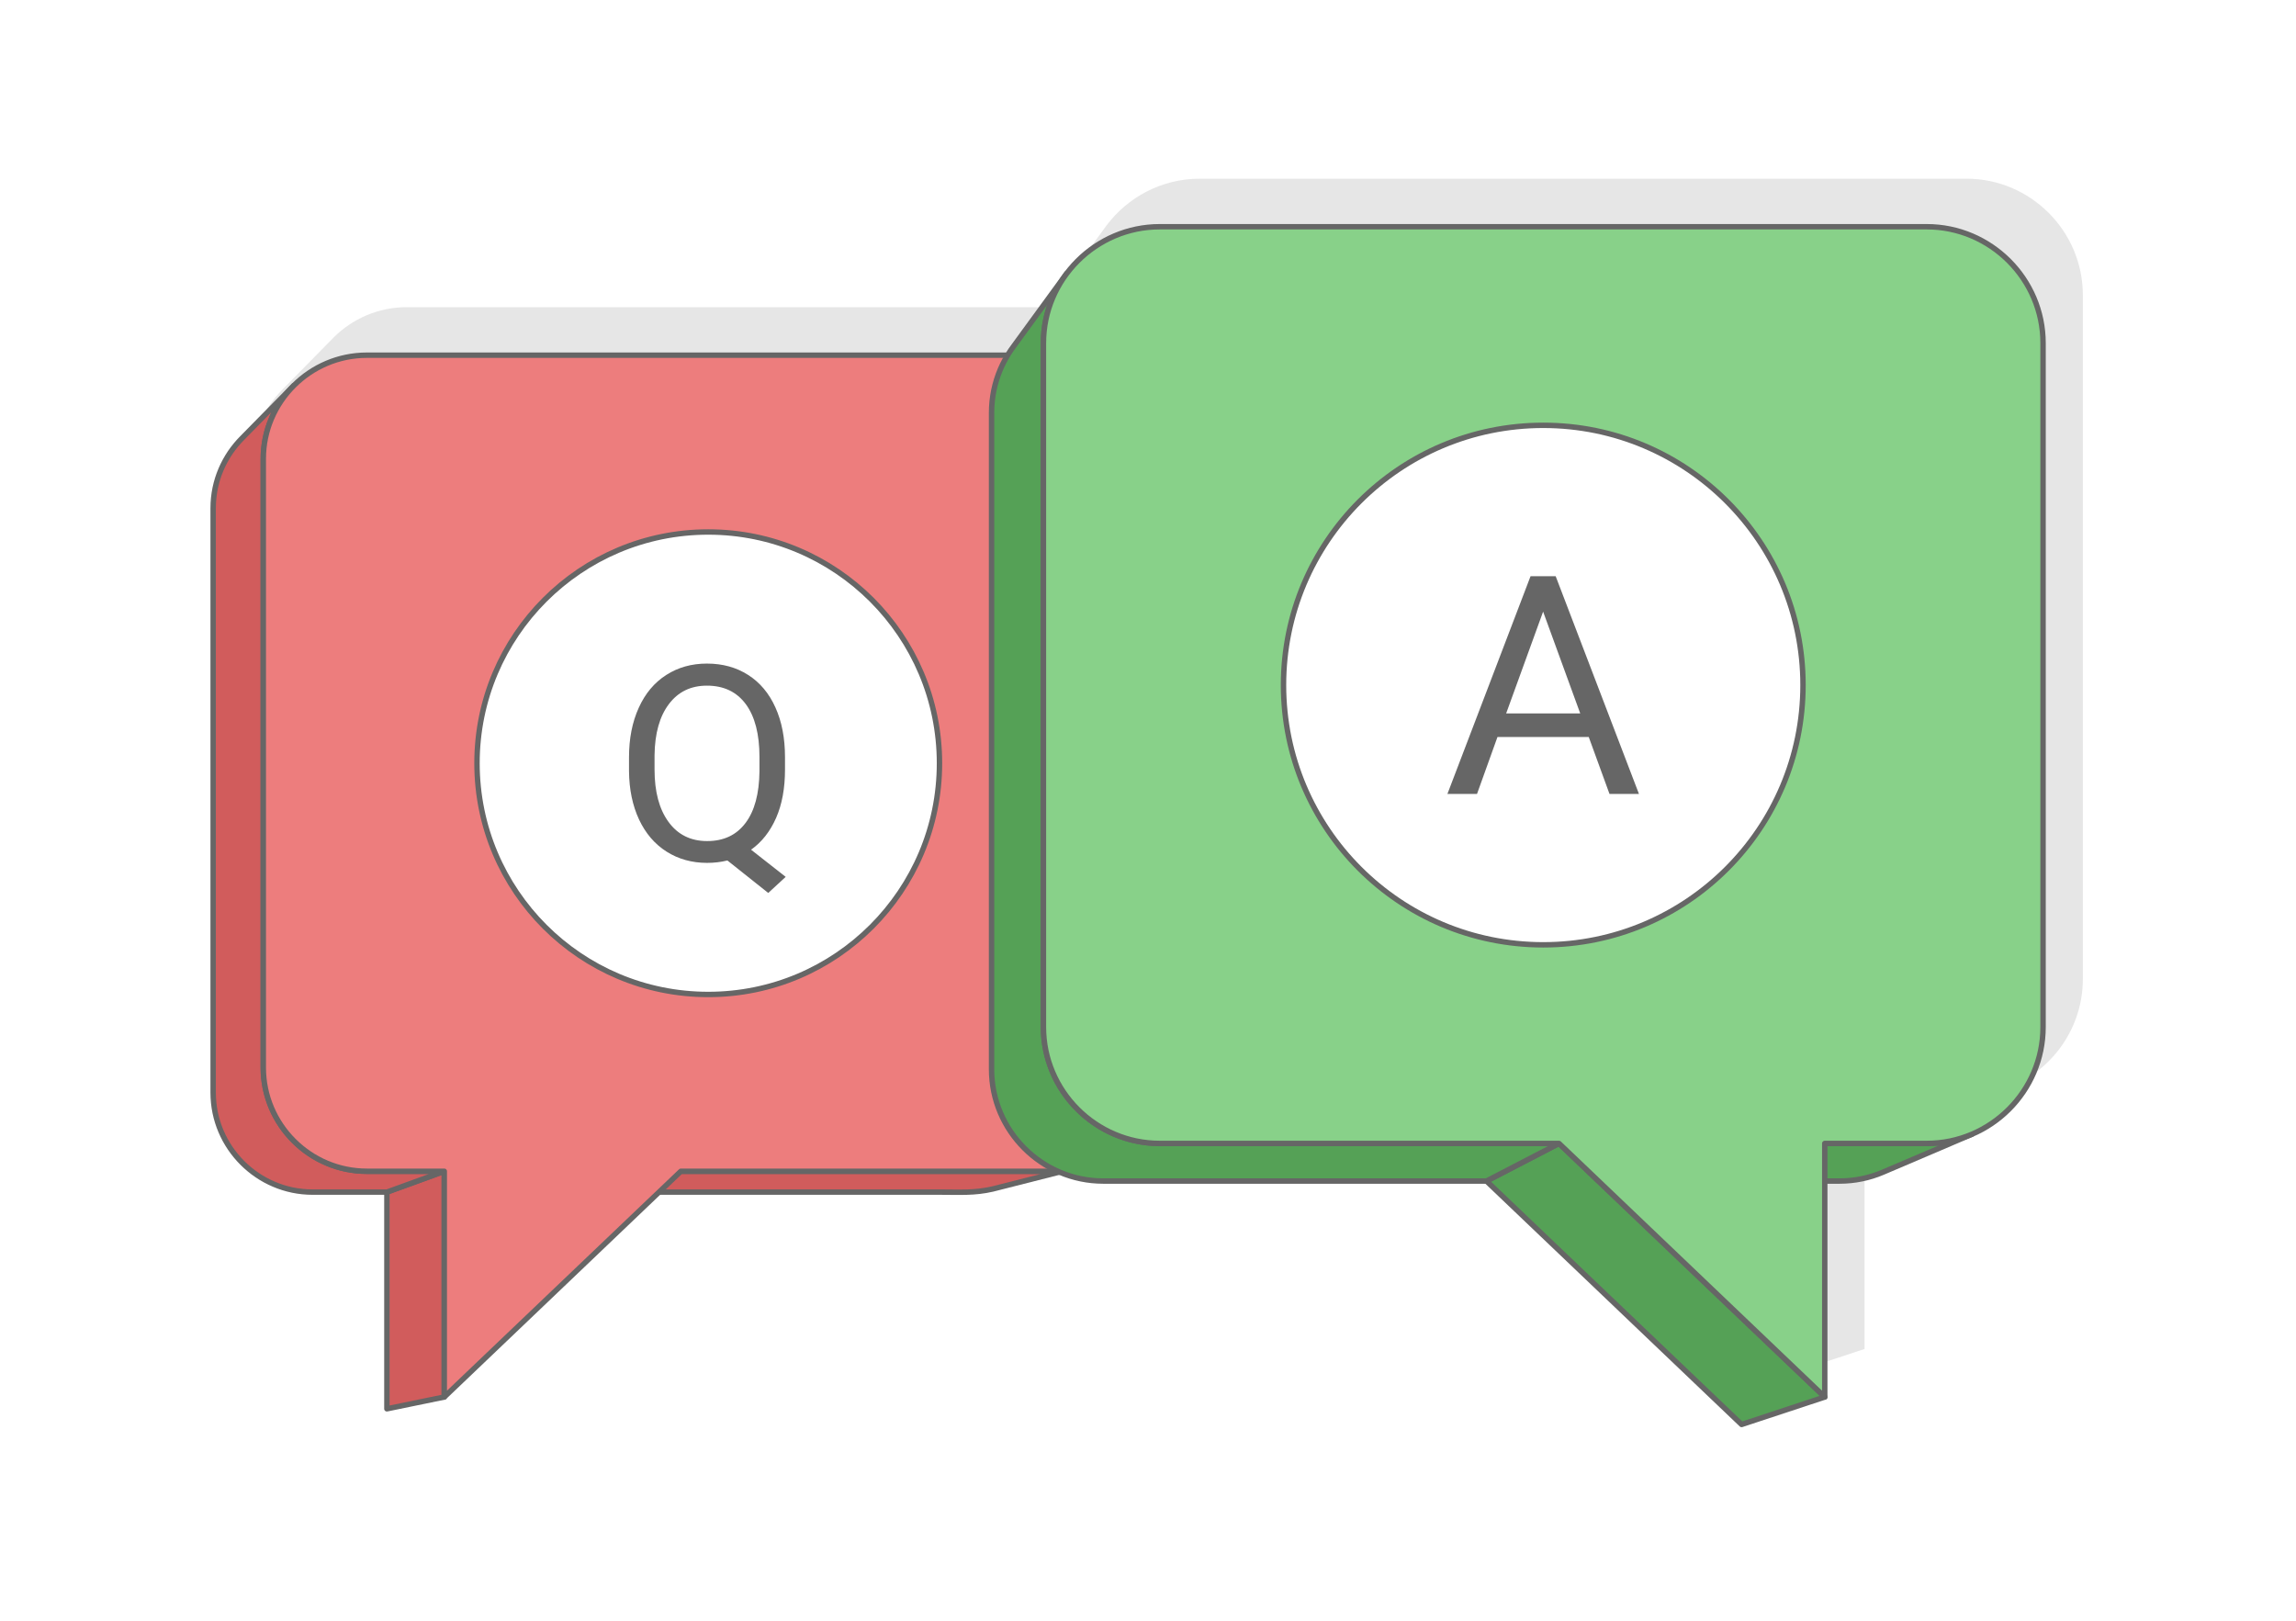 <?xml version="1.0" encoding="UTF-8"?>
<!DOCTYPE svg PUBLIC "-//W3C//DTD SVG 1.1//EN" "http://www.w3.org/Graphics/SVG/1.1/DTD/svg11.dtd">
<!-- Creator: CorelDRAW 2020 (64-Bit) -->
<svg xmlns="http://www.w3.org/2000/svg" xml:space="preserve" width="425px" height="300px" version="1.1" style="shape-rendering:geometricPrecision; text-rendering:geometricPrecision; image-rendering:optimizeQuality; fill-rule:evenodd; clip-rule:evenodd"
viewBox="0 0 17536.4 12378.6"
 xmlns:xlink="http://www.w3.org/1999/xlink"
 xmlns:xodm="http://www.corel.com/coreldraw/odm/2003">
 <defs>
  <style type="text/css">
   <![CDATA[
    .str0 {stroke:#666666;stroke-width:41.3;stroke-linecap:round;stroke-linejoin:round;stroke-miterlimit:2.613}
    .fil4 {fill:#55A156}
    .fil5 {fill:#88D189}
    .fil2 {fill:#D15C5C}
    .fil1 {fill:#E6E6E6}
    .fil3 {fill:#ED7D7D}
    .fil0 {fill:white}
    .fil6 {fill:#666666;fill-rule:nonzero}
   ]]>
  </style>
 </defs>
 <g id="Layer_x0020_1">
  <g id="_2470287168624">
   <rect class="fil0" width="17536.4" height="12378.6"/>
   <path class="fil1" d="M9162.3 1364.8l5857.5 0c488.6,0 888.6,400 888.6,888.7l0 5224.1c0,366.6 -224.9,683.1 -543.6,818.5l-680.1 290.2 -38.7 15.3 -39.6 13.5 -40.4 11.5 -41.2 9.6 -41.9 7.5 -42.5 5.5 -43.2 3.3 -43.7 1.1 -112.4 0 0 1649.4 -635.1 209.9 -1948.7 -1859.3 -2927 0 -43.8 -1.1 -43.1 -3.3 -42.6 -5.5 -41.9 -7.5 -41.2 -9.6 -40.4 -11.5 -39.6 -13.5 -38.7 -15.3 -3.3 -1.5 -509.1 129.2 -36.7 8.5 -37.3 6.7 -37.9 4.9 -38.4 2.9 -39 1 -2359.9 0 -1640.2 1565 -438.3 90.2 0 -1655.2 -567.6 0 -38.9 -1 -38.4 -2.9 -37.9 -4.9 -37.3 -6.7 -36.7 -8.5 -35.9 -10.3 -35.3 -12 -34.4 -13.6 -33.6 -15.3 -32.8 -16.8 -31.8 -18.3 -30.8 -19.9 -29.8 -21.2 -28.7 -22.6 -27.6 -23.9 -26.4 -25.2 -25.2 -26.4 -23.9 -27.6 -22.6 -28.7 -21.2 -29.8 -19.9 -30.8 -18.3 -31.8 -16.8 -32.8 -15.3 -33.6 -13.6 -34.4 -12 -35.3 -10.3 -35.9 -8.5 -36.7 -6.7 -37.3 -4.9 -37.9 -2.9 -38.4 -1 -38.9 0 -4464.8 1 -38.9 2.9 -38.4 4.9 -37.9 6.7 -37.3 8.5 -36.7 10.3 -36 12 -35.2 13.6 -34.5 15.3 -33.6 16.8 -32.7 18.4 -31.8 19.8 -30.8 21.2 -29.8 22.6 -28.7 24 -27.6 25.1 -26.4 392.3 -399.2c143.4,-143.4 341.2,-232.4 558.7,-232.4l4893.9 0 1.3 -2.1 22.2 -34.6 23.9 -33.5 390.7 -535.5c4.2,-5.9 8.5,-11.8 12.8,-17.6 162.5,-216.8 421.4,-357.8 711.5,-357.8z"/>
   <g>
    <g>
     <path class="fil2 str0" d="M7183.3 9104.9l-2493.5 0 510.6 -159.2 2606.1 0c151.3,-0.6 263.8,8.4 407.3,-25l-631.1 160.2c-140.3,32.5 -253.2,24 -399.4,24z"/>
     <polygon class="fil2 str0" points="3393.3,10669.9 2955,10760.1 2955,9104.9 3393.3,8945.7 "/>
     <polygon class="fil2 str0" points="3393.3,8945.7 2955,9104.9 2387.5,9104.9 2348.6,9103.9 2310.1,9100.9 2272.2,9096.1 2234.9,9089.4 2198.3,9080.9 2162.3,9070.6 2127,9058.6 2092.6,9044.9 2059,9029.7 2026.2,9012.9 1994.4,8994.5 1963.6,8974.7 1933.8,8953.5 1905.1,8930.9 1877.5,8907 1851.1,8881.8 1825.9,8855.4 1802,8827.8 1779.4,8799.1 1758.2,8769.3 1738.4,8738.5 1720,8706.7 1703.2,8673.9 1687.9,8640.3 1674.3,8605.9 1662.3,8570.6 1652,8534.6 1643.5,8498 1636.8,8460.7 1632,8422.8 1629,8384.3 1628,8345.4 1628,3880.7 1629,3841.8 1632,3803.3 1636.8,3765.4 1643.5,3728.1 1652,3691.5 1662.3,3655.5 1674.3,3620.3 1688,3585.8 1703.2,3552.2 1720.1,3519.5 1738.4,3487.7 1758.2,3456.8 1779.5,3427 1802.1,3398.3 1826,3370.7 1851.2,3344.3 2243.5,2945.2 2217.2,2972.7 2192.3,3001.4 2168.8,3031.3 2146.6,3062.4 2126,3094.5 2106.9,3127.6 2089.3,3161.7 2073.5,3196.7 2059.2,3232.6 2046.7,3269.3 2036,3306.8 2027.1,3345 2020.2,3383.8 2015.1,3423.3 2012,3463.3 2011,3503.9 2011,8154.6 2012,8195.2 2015.1,8235.2 2020.1,8274.7 2027.1,8313.5 2036,8351.7 2046.7,8389.2 2059.2,8425.9 2073.4,8461.8 2089.3,8496.8 2106.8,8530.9 2125.9,8564 2146.6,8596.2 2168.7,8627.2 2192.2,8657.1 2217.1,8685.8 2243.4,8713.3 2270.9,8739.6 2299.6,8764.5 2329.5,8788 2360.6,8810.1 2392.7,8830.8 2425.8,8849.9 2459.9,8867.4 2494.9,8883.3 2530.8,8897.5 2567.5,8910 2605,8920.7 2643.2,8929.6 2682,8936.6 2721.5,8941.6 2761.6,8944.7 2802.1,8945.7 "/>
    </g>
    <path class="fil3 str0" d="M2802.1 2712.8l5214.6 0c435,0 791.1,356.1 791.1,791.1l0 4650.7c0,435.1 -356,791.1 -791.1,791.1l-2816.3 0 -1807.1 1724.2 0 -1724.2 -591.2 0c-435.1,0 -791.1,-356 -791.1,-791.1l0 -4650.7c0,-435.1 356.2,-791.1 791.1,-791.1z"/>
   </g>
   <g>
    <g>
     <polygon class="fil4 str0" points="15060.9,8663 14380.9,8953.1 14342.1,8968.5 14302.6,8981.9 14262.2,8993.5 14221,9003 14179.1,9010.6 14136.5,9016 14093.3,9019.3 14049.6,9020.5 13302.1,9020.5 13937.2,8733.1 14715.9,8733.1 14761.4,8732 14806.4,8728.5 14850.8,8722.8 14894.4,8715 14937.3,8705 14979.4,8693 15020.6,8679 "/>
     <polygon class="fil4 str0" points="13937.2,10669.9 13302.1,10879.7 11353.4,9020.5 11907.4,8733.1 "/>
     <polygon class="fil4 str0" points="11907.4,8733.1 11353.4,9020.5 8426.4,9020.5 8382.7,9019.3 8339.5,9016 8296.9,9010.6 8255,9003 8213.8,8993.5 8173.4,8981.9 8133.8,8968.5 8095.1,8953.2 8057.4,8936 8020.6,8917.1 7984.9,8896.5 7950.3,8874.2 7916.8,8850.4 7884.5,8825 7853.5,8798.2 7823.9,8769.9 7795.6,8740.2 7768.7,8709.2 7743.3,8676.9 7719.5,8643.5 7697.2,8608.9 7676.6,8573.1 7657.7,8536.4 7640.6,8498.6 7625.3,8459.9 7611.8,8420.3 7600.3,8379.9 7590.7,8338.7 7583.2,8296.8 7577.7,8254.3 7574.4,8211.1 7573.3,8167.3 7573.3,3152.1 7574.4,3108.4 7577.7,3065.2 7583.2,3022.7 7590.7,2980.8 7600.3,2939.6 7611.8,2899.2 7625.3,2859.6 7640.6,2820.9 7657.8,2783.1 7676.7,2746.4 7697.3,2710.6 7719.5,2676 7743.4,2642.5 8146.9,2089.5 8122.1,2124.4 8098.9,2160.4 8077.4,2197.6 8057.7,2235.9 8039.9,2275.3 8023.9,2315.6 8009.9,2356.8 7997.8,2398.9 7987.9,2441.8 7980,2485.4 7974.3,2529.8 7970.9,2574.8 7969.7,2620.3 7969.7,7844.5 7970.9,7890 7974.3,7935 7980,7979.3 7987.9,8023 7997.8,8065.9 8009.9,8108 8023.9,8149.2 8039.8,8189.5 8057.7,8228.9 8077.4,8267.2 8098.9,8304.4 8122,8340.5 8146.9,8375.3 8173.3,8408.9 8201.3,8441.2 8230.8,8472.1 8261.7,8501.6 8293.9,8529.6 8327.6,8556 8362.4,8580.8 8398.5,8604 8435.7,8625.5 8474,8645.2 8513.3,8663 8553.6,8679 8594.9,8693 8637,8705 8679.9,8715 8723.5,8722.8 8767.9,8728.5 8812.8,8732 8858.4,8733.1 "/>
    </g>
    <path class="fil5 str0" d="M8858.4 1731.7l5857.5 0c488.6,0 888.6,400 888.6,888.6l0 5224.2c0,488.7 -399.8,888.6 -888.6,888.6l-778.7 0 0 1936.8 -2029.8 -1936.8 -3049 0c-488.8,0 -888.7,-399.8 -888.7,-888.6l0 -5224.2c0,-488.8 400.2,-888.6 888.7,-888.6z"/>
   </g>
   <circle class="fil0 str0" cx="11787.1" cy="5232.4" r="1983.9"/>
   <path class="fil6" d="M12134.5 5628.9l-697.1 0 -156.3 435.1 -226.1 0 635.1 -1663.1 191.8 0 636.2 1663.1 -225 0 -158.6 -435.1zm-630.8 -180.1l565.7 0 -283.4 -777.4 -282.3 777.4z"/>
   <circle class="fil0 str0" cx="5409.4" cy="5829.3" r="1766.2"/>
   <path class="fil6" d="M5995.7 5877.2c0,142.9 -22.5,266.1 -68,369.9 -45.5,103.4 -109,184.3 -191.2,242.6l264.4 207.5 -133.2 122.9 -312 -248.1c-49,12.1 -100.3,18.4 -154.5,18.4 -116.6,0 -220,-28.9 -310.2,-86.1 -90.3,-57.3 -160,-138.8 -210,-245 -49.6,-106.2 -75.3,-229.1 -76.7,-369l0 -106.8c0,-142.3 24.6,-268.3 74.3,-377.6 49.2,-109 119.3,-192.7 209.9,-250.6 90.3,-58 194,-87.1 310.6,-87.1 119.4,0 224.2,28.8 314.5,86.4 90.6,57.6 160.3,140.5 208.9,248.8 48.9,108.3 73.2,234.6 73.2,379l0 94.8zm-195 -95.8c0,-173.9 -34.7,-308.2 -104.1,-403 -69.8,-94.4 -168.7,-141.6 -297.5,-141.6 -122.8,0 -219.6,46.9 -290.4,141 -70.8,93.6 -107.3,223.8 -109.4,390.4l0 109c0,169.3 35.4,302.6 106.6,400.1 70.8,97.5 169,146.5 295.3,146.5 126,0 223.5,-45.8 292.6,-137.8 69.4,-91.6 104.8,-223.2 106.9,-394.6l0 -110z"/>
  </g>
 </g>
</svg>
